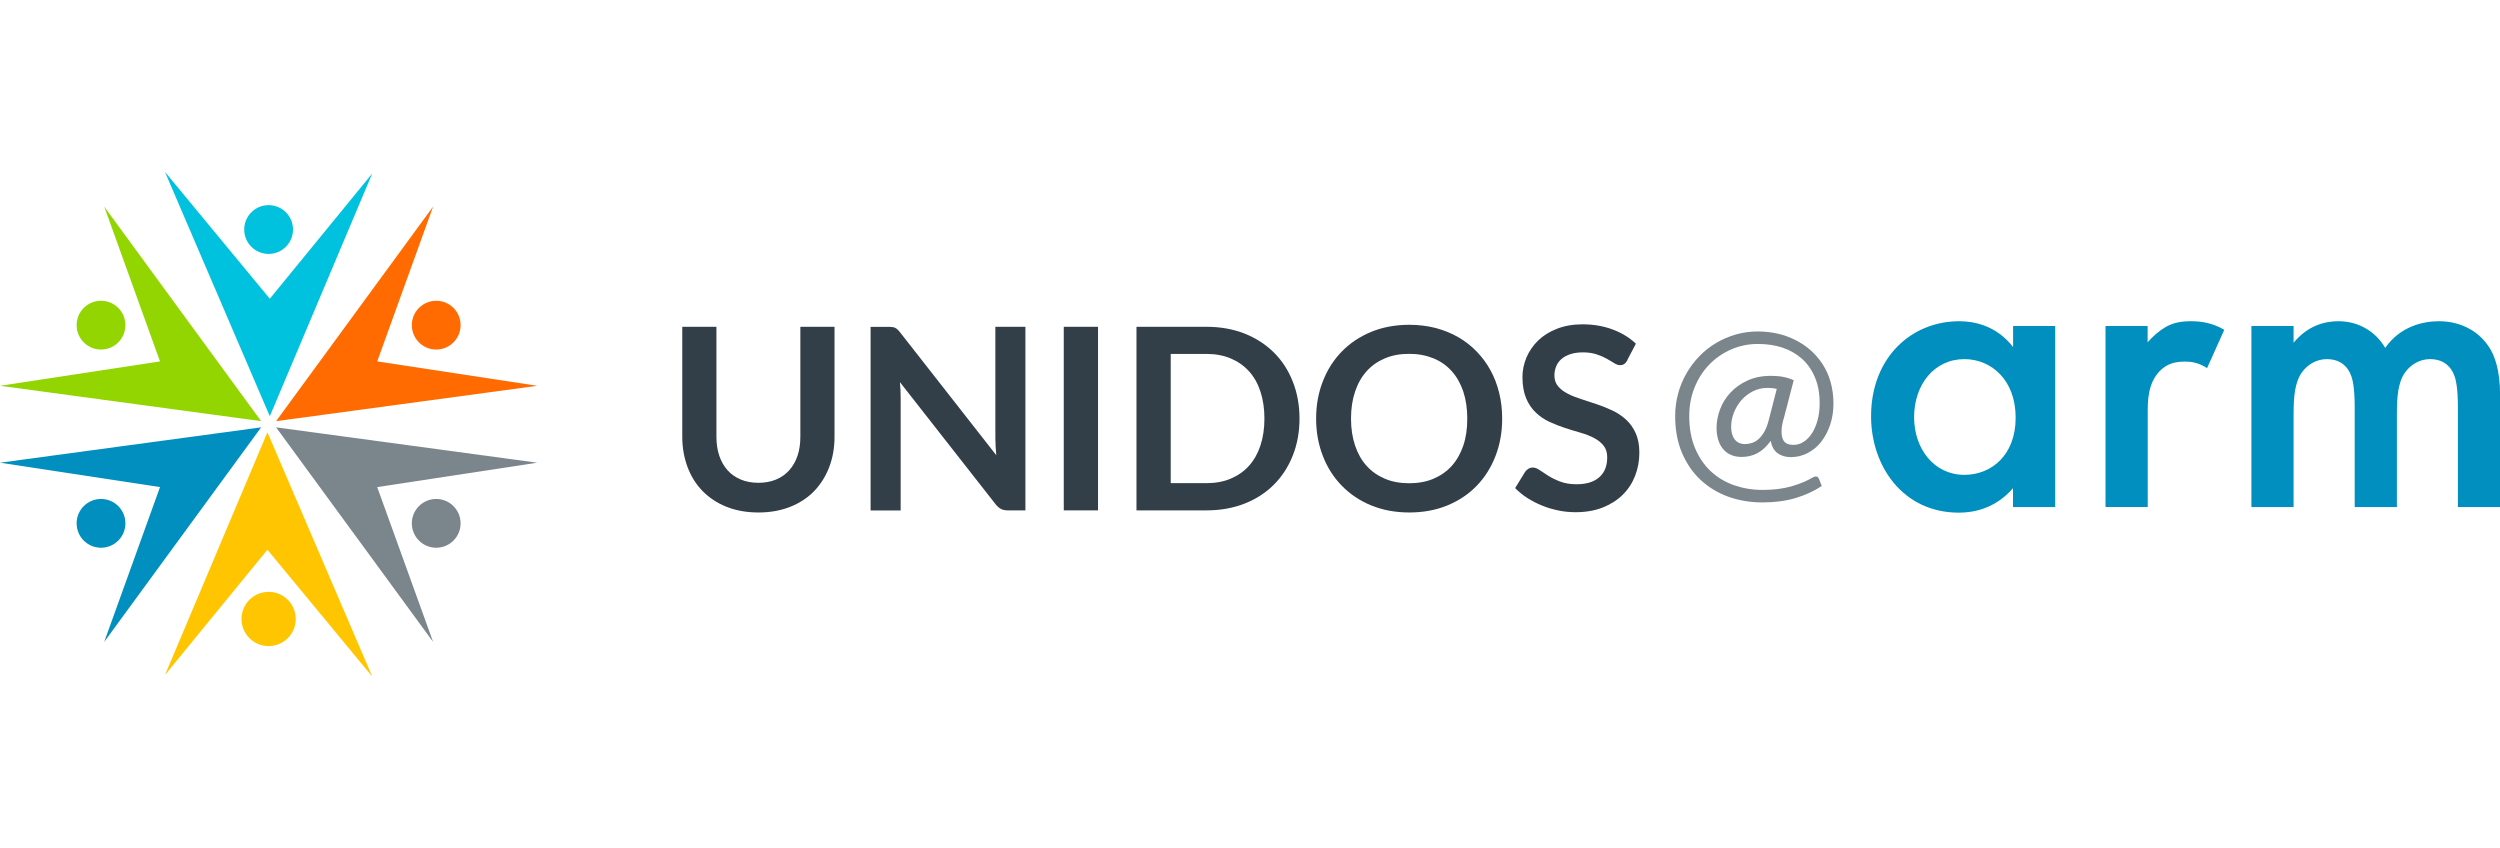 <?xml version="1.0" encoding="UTF-8"?>
<svg id="Layer_1" data-name="Layer 1" xmlns="http://www.w3.org/2000/svg" width="273.72" height="92.9" viewBox="0 0 273.72 92.9">
  <defs>
    <style>
      .cls-1 {
        fill: #00c1de;
      }

      .cls-2 {
        fill: #008fbe;
      }

      .cls-3 {
        fill: #ffc600;
      }

      .cls-4 {
        fill: #ff6b00;
      }

      .cls-5 {
        fill: #323e48;
      }

      .cls-6 {
        fill: #93d500;
      }

      .cls-7 {
        fill: #7b868c;
      }
    </style>
  </defs>
  <g>
    <path class="cls-5" d="M83.04,52.86c.72,0,1.37-.12,1.94-.36,.57-.24,1.05-.58,1.44-1.02,.39-.44,.69-.96,.9-1.58,.21-.62,.31-1.32,.31-2.08v-12.04h3.74v12.04c0,1.2-.19,2.3-.58,3.32s-.94,1.89-1.65,2.63c-.72,.74-1.59,1.31-2.62,1.72s-2.19,.62-3.48,.62-2.46-.21-3.49-.62-1.9-.99-2.62-1.72c-.72-.74-1.27-1.61-1.65-2.63s-.58-2.12-.58-3.32v-12.04h3.74v12.03c0,.77,.1,1.46,.31,2.08,.21,.62,.51,1.15,.9,1.59s.88,.78,1.45,1.02c.57,.24,1.22,.36,1.94,.36Z"/>
    <path class="cls-5" d="M112.27,35.78v20.1h-1.92c-.3,0-.54-.05-.74-.15-.2-.1-.39-.26-.58-.49l-10.5-13.4c.06,.61,.08,1.18,.08,1.7v12.35h-3.29v-20.1h1.96c.16,0,.29,0,.41,.02,.12,.01,.22,.04,.31,.08,.09,.04,.17,.1,.26,.18s.18,.18,.28,.31l10.54,13.46c-.03-.32-.05-.64-.07-.96-.02-.32-.03-.61-.03-.88v-12.22h3.29Z"/>
    <path class="cls-5" d="M120.22,55.88h-3.75v-20.1h3.75v20.1Z"/>
    <path class="cls-5" d="M142.28,45.83c0,1.47-.25,2.83-.74,4.06-.49,1.23-1.18,2.29-2.07,3.18s-1.96,1.58-3.21,2.07c-1.25,.49-2.64,.74-4.17,.74h-7.66v-20.1h7.66c1.53,0,2.92,.25,4.17,.74,1.25,.5,2.32,1.19,3.21,2.07s1.58,1.94,2.07,3.18c.49,1.23,.74,2.59,.74,4.06Zm-3.84,0c0-1.1-.15-2.09-.44-2.97-.29-.88-.71-1.62-1.26-2.22-.55-.61-1.22-1.07-2-1.4s-1.67-.49-2.65-.49h-3.91v14.15h3.91c.98,0,1.87-.16,2.65-.49s1.45-.79,2-1.4c.55-.61,.97-1.35,1.26-2.22,.29-.88,.44-1.86,.44-2.97Z"/>
    <path class="cls-5" d="M164.47,45.83c0,1.47-.24,2.84-.73,4.1s-1.17,2.34-2.06,3.26-1.96,1.63-3.21,2.15c-1.25,.51-2.64,.77-4.17,.77s-2.91-.26-4.16-.77c-1.25-.51-2.32-1.23-3.22-2.15s-1.59-2-2.08-3.26c-.49-1.26-.74-2.62-.74-4.1s.25-2.84,.74-4.09c.49-1.26,1.18-2.34,2.08-3.26,.89-.92,1.97-1.63,3.22-2.15,1.25-.51,2.64-.77,4.16-.77,1.02,0,1.98,.12,2.88,.35,.9,.24,1.72,.57,2.47,1,.75,.43,1.43,.96,2.02,1.57s1.11,1.3,1.52,2.06c.42,.76,.73,1.58,.95,2.47,.22,.89,.33,1.83,.33,2.81Zm-3.82,0c0-1.1-.15-2.09-.44-2.97-.3-.88-.72-1.62-1.27-2.23-.55-.61-1.21-1.08-2-1.4s-1.67-.49-2.65-.49-1.87,.16-2.65,.49-1.45,.79-2,1.4c-.55,.61-.98,1.36-1.27,2.23-.3,.88-.45,1.87-.45,2.97s.15,2.09,.45,2.97c.3,.88,.72,1.62,1.27,2.22,.55,.61,1.22,1.07,2,1.4s1.67,.49,2.65,.49,1.87-.16,2.65-.49,1.45-.79,2-1.4c.55-.61,.97-1.35,1.27-2.22,.3-.88,.44-1.86,.44-2.97Z"/>
    <path class="cls-5" d="M178.19,39.43c-.11,.19-.23,.34-.35,.42-.12,.09-.28,.13-.47,.13s-.41-.07-.63-.22c-.23-.14-.5-.3-.81-.48-.32-.18-.68-.34-1.11-.48s-.92-.22-1.5-.22c-.52,0-.97,.06-1.36,.19-.39,.12-.72,.3-.98,.52-.26,.22-.46,.49-.59,.8-.13,.31-.2,.65-.2,1.02,0,.47,.13,.87,.4,1.18,.26,.32,.61,.58,1.05,.81s.93,.42,1.49,.6c.56,.18,1.13,.36,1.71,.56s1.15,.43,1.71,.69c.56,.26,1.05,.6,1.49,1,.44,.4,.79,.9,1.05,1.48,.26,.58,.4,1.29,.4,2.13,0,.91-.16,1.76-.47,2.55-.31,.79-.76,1.48-1.36,2.07-.6,.59-1.33,1.05-2.19,1.39s-1.85,.51-2.96,.51c-.64,0-1.27-.06-1.89-.19-.62-.13-1.22-.3-1.79-.54-.57-.23-1.11-.51-1.61-.83-.5-.32-.95-.69-1.33-1.08l1.1-1.79c.09-.13,.21-.24,.36-.33,.15-.09,.31-.13,.47-.13,.23,0,.48,.09,.75,.28,.27,.19,.59,.4,.96,.63,.37,.23,.8,.44,1.3,.63s1.09,.29,1.79,.29c1.07,0,1.89-.25,2.47-.76,.58-.5,.88-1.23,.88-2.18,0-.53-.13-.96-.4-1.29-.26-.33-.61-.61-1.05-.84-.44-.23-.93-.42-1.49-.58-.56-.16-1.12-.33-1.7-.52-.58-.19-1.14-.41-1.7-.67-.56-.26-1.05-.6-1.49-1.02s-.79-.94-1.05-1.56c-.26-.63-.4-1.4-.4-2.32,0-.73,.15-1.45,.44-2.14s.72-1.31,1.27-1.85c.56-.54,1.24-.97,2.06-1.29,.82-.32,1.75-.49,2.81-.49,1.19,0,2.28,.19,3.28,.56,1,.37,1.85,.89,2.56,1.56l-.93,1.77Z"/>
  </g>
  <g>
    <polygon class="cls-1" points="29.54 45.57 18.06 18.82 29.54 32.71 40.76 18.99 29.54 45.57"/>
    <circle class="cls-1" cx="29.41" cy="25.13" r="2.67"/>
  </g>
  <g>
    <polygon class="cls-3" points="29.28 47.33 40.76 74.08 29.28 60.19 18.06 73.91 29.28 47.33"/>
    <circle class="cls-3" cx="29.41" cy="67.77" r="2.97"/>
  </g>
  <g>
    <polygon class="cls-4" points="30.23 46.11 47.42 22.62 41.3 39.57 58.82 42.24 30.23 46.11"/>
    <circle class="cls-4" cx="47.76" cy="35.6" r="2.67"/>
  </g>
  <g>
    <polygon class="cls-2" points="28.59 46.79 11.41 70.28 17.52 53.33 0 50.66 28.59 46.79"/>
    <circle class="cls-2" cx="11.06" cy="57.3" r="2.67"/>
  </g>
  <g>
    <polygon class="cls-6" points="28.59 46.11 11.41 22.62 17.52 39.57 0 42.24 28.59 46.11"/>
    <circle class="cls-6" cx="11.06" cy="35.6" r="2.67"/>
  </g>
  <g>
    <polygon class="cls-7" points="30.23 46.79 47.42 70.28 41.3 53.33 58.82 50.66 30.23 46.79"/>
    <circle class="cls-7" cx="47.76" cy="57.3" r="2.67"/>
  </g>
  <g>
    <path class="cls-2" d="M220.4,35.69h4.62v19.83h-4.62v-2.07c-2.03,2.35-4.52,2.68-5.93,2.68-6.12,0-9.61-5.09-9.61-10.55,0-6.45,4.43-10.41,9.66-10.41,1.46,0,4,.38,5.89,2.83v-2.31Zm-10.83,9.99c0,3.44,2.17,6.31,5.51,6.31,2.92,0,5.61-2.12,5.61-6.26s-2.68-6.41-5.61-6.41c-3.34,0-5.51,2.83-5.51,6.36Zm20.95-9.99h4.62v1.79c.52-.61,1.27-1.27,1.93-1.65,.89-.52,1.79-.66,2.83-.66,1.13,0,2.36,.19,3.63,.94l-1.88,4.19c-1.04-.66-1.88-.71-2.36-.71-.99,0-1.98,.14-2.87,1.08-1.27,1.37-1.27,3.25-1.27,4.57v10.27h-4.62v-19.83Zm15.98,0h4.62v1.84c1.55-1.88,3.39-2.36,4.9-2.36,2.07,0,4,.99,5.13,2.92,1.65-2.36,4.14-2.92,5.89-2.92,2.4,0,4.52,1.13,5.65,3.11,.38,.66,1.04,2.12,1.04,4.99v12.25h-4.62v-10.93c0-2.21-.24-3.11-.42-3.53-.28-.75-.99-1.74-2.64-1.74-1.13,0-2.12,.61-2.73,1.46-.8,1.13-.89,2.83-.89,4.52v10.22h-4.62v-10.93c0-2.21-.24-3.11-.42-3.53-.28-.75-.99-1.74-2.64-1.74-1.13,0-2.12,.61-2.73,1.46-.8,1.13-.9,2.83-.9,4.52v10.22h-4.62v-19.83Z"/>
    <path class="cls-7" d="M195.28,45.85c-.16,.59-.23,1.08-.22,1.45,0,.37,.07,.66,.18,.87s.27,.35,.47,.43,.43,.11,.67,.11c.38,0,.75-.11,1.09-.33s.65-.53,.91-.93c.26-.4,.47-.88,.62-1.44s.23-1.18,.23-1.86c0-1.08-.17-2.02-.52-2.84s-.82-1.49-1.42-2.03c-.61-.54-1.32-.95-2.14-1.22-.82-.27-1.71-.4-2.67-.4-1.05,0-2.03,.2-2.94,.6-.91,.4-1.71,.95-2.39,1.65-.68,.7-1.22,1.54-1.61,2.5-.39,.96-.59,2.01-.59,3.14,0,1.33,.21,2.49,.63,3.5,.42,1,.99,1.85,1.71,2.53s1.57,1.19,2.55,1.54c.98,.34,2.02,.52,3.14,.52,1.19,0,2.24-.13,3.15-.39s1.7-.59,2.36-.98c.16-.09,.29-.12,.41-.09s.2,.12,.26,.26l.3,.77c-.84,.56-1.8,1-2.87,1.32s-2.27,.48-3.62,.48-2.62-.22-3.78-.64c-1.17-.43-2.17-1.05-3.03-1.86-.86-.81-1.53-1.8-2.02-2.97-.49-1.17-.73-2.5-.73-3.98,0-.85,.11-1.67,.32-2.46s.52-1.53,.91-2.21,.86-1.31,1.41-1.88c.55-.57,1.16-1.05,1.83-1.45s1.4-.71,2.17-.94c.78-.22,1.59-.33,2.43-.33,.72,0,1.42,.08,2.11,.23s1.34,.39,1.95,.69,1.18,.68,1.69,1.13c.51,.45,.96,.97,1.33,1.55,.38,.58,.67,1.23,.87,1.95s.31,1.49,.31,2.33-.12,1.62-.36,2.34-.57,1.33-.98,1.86-.91,.93-1.48,1.23-1.18,.45-1.84,.45c-.59,0-1.08-.15-1.47-.44s-.63-.74-.74-1.34c-.45,.62-.93,1.07-1.46,1.35s-1.11,.41-1.72,.41c-.46,0-.87-.08-1.21-.24-.35-.16-.63-.38-.86-.67-.23-.29-.4-.62-.51-1.01s-.17-.81-.17-1.27c0-.66,.13-1.33,.38-2.01s.63-1.29,1.13-1.83c.5-.54,1.12-.99,1.86-1.33,.74-.34,1.6-.52,2.58-.52,.52,0,.98,.04,1.38,.12s.77,.2,1.12,.36l-1.1,4.23Zm-.73-3.27c-.3-.07-.64-.11-1.01-.11-.59,0-1.12,.12-1.61,.37s-.91,.57-1.26,.97-.63,.86-.83,1.37-.3,1.04-.3,1.58,.13,1.01,.39,1.35,.64,.51,1.15,.51c.24,0,.49-.04,.73-.12,.25-.08,.48-.21,.71-.41s.44-.46,.64-.8c.2-.34,.36-.76,.49-1.27l.89-3.46Z"/>
  </g>
</svg>